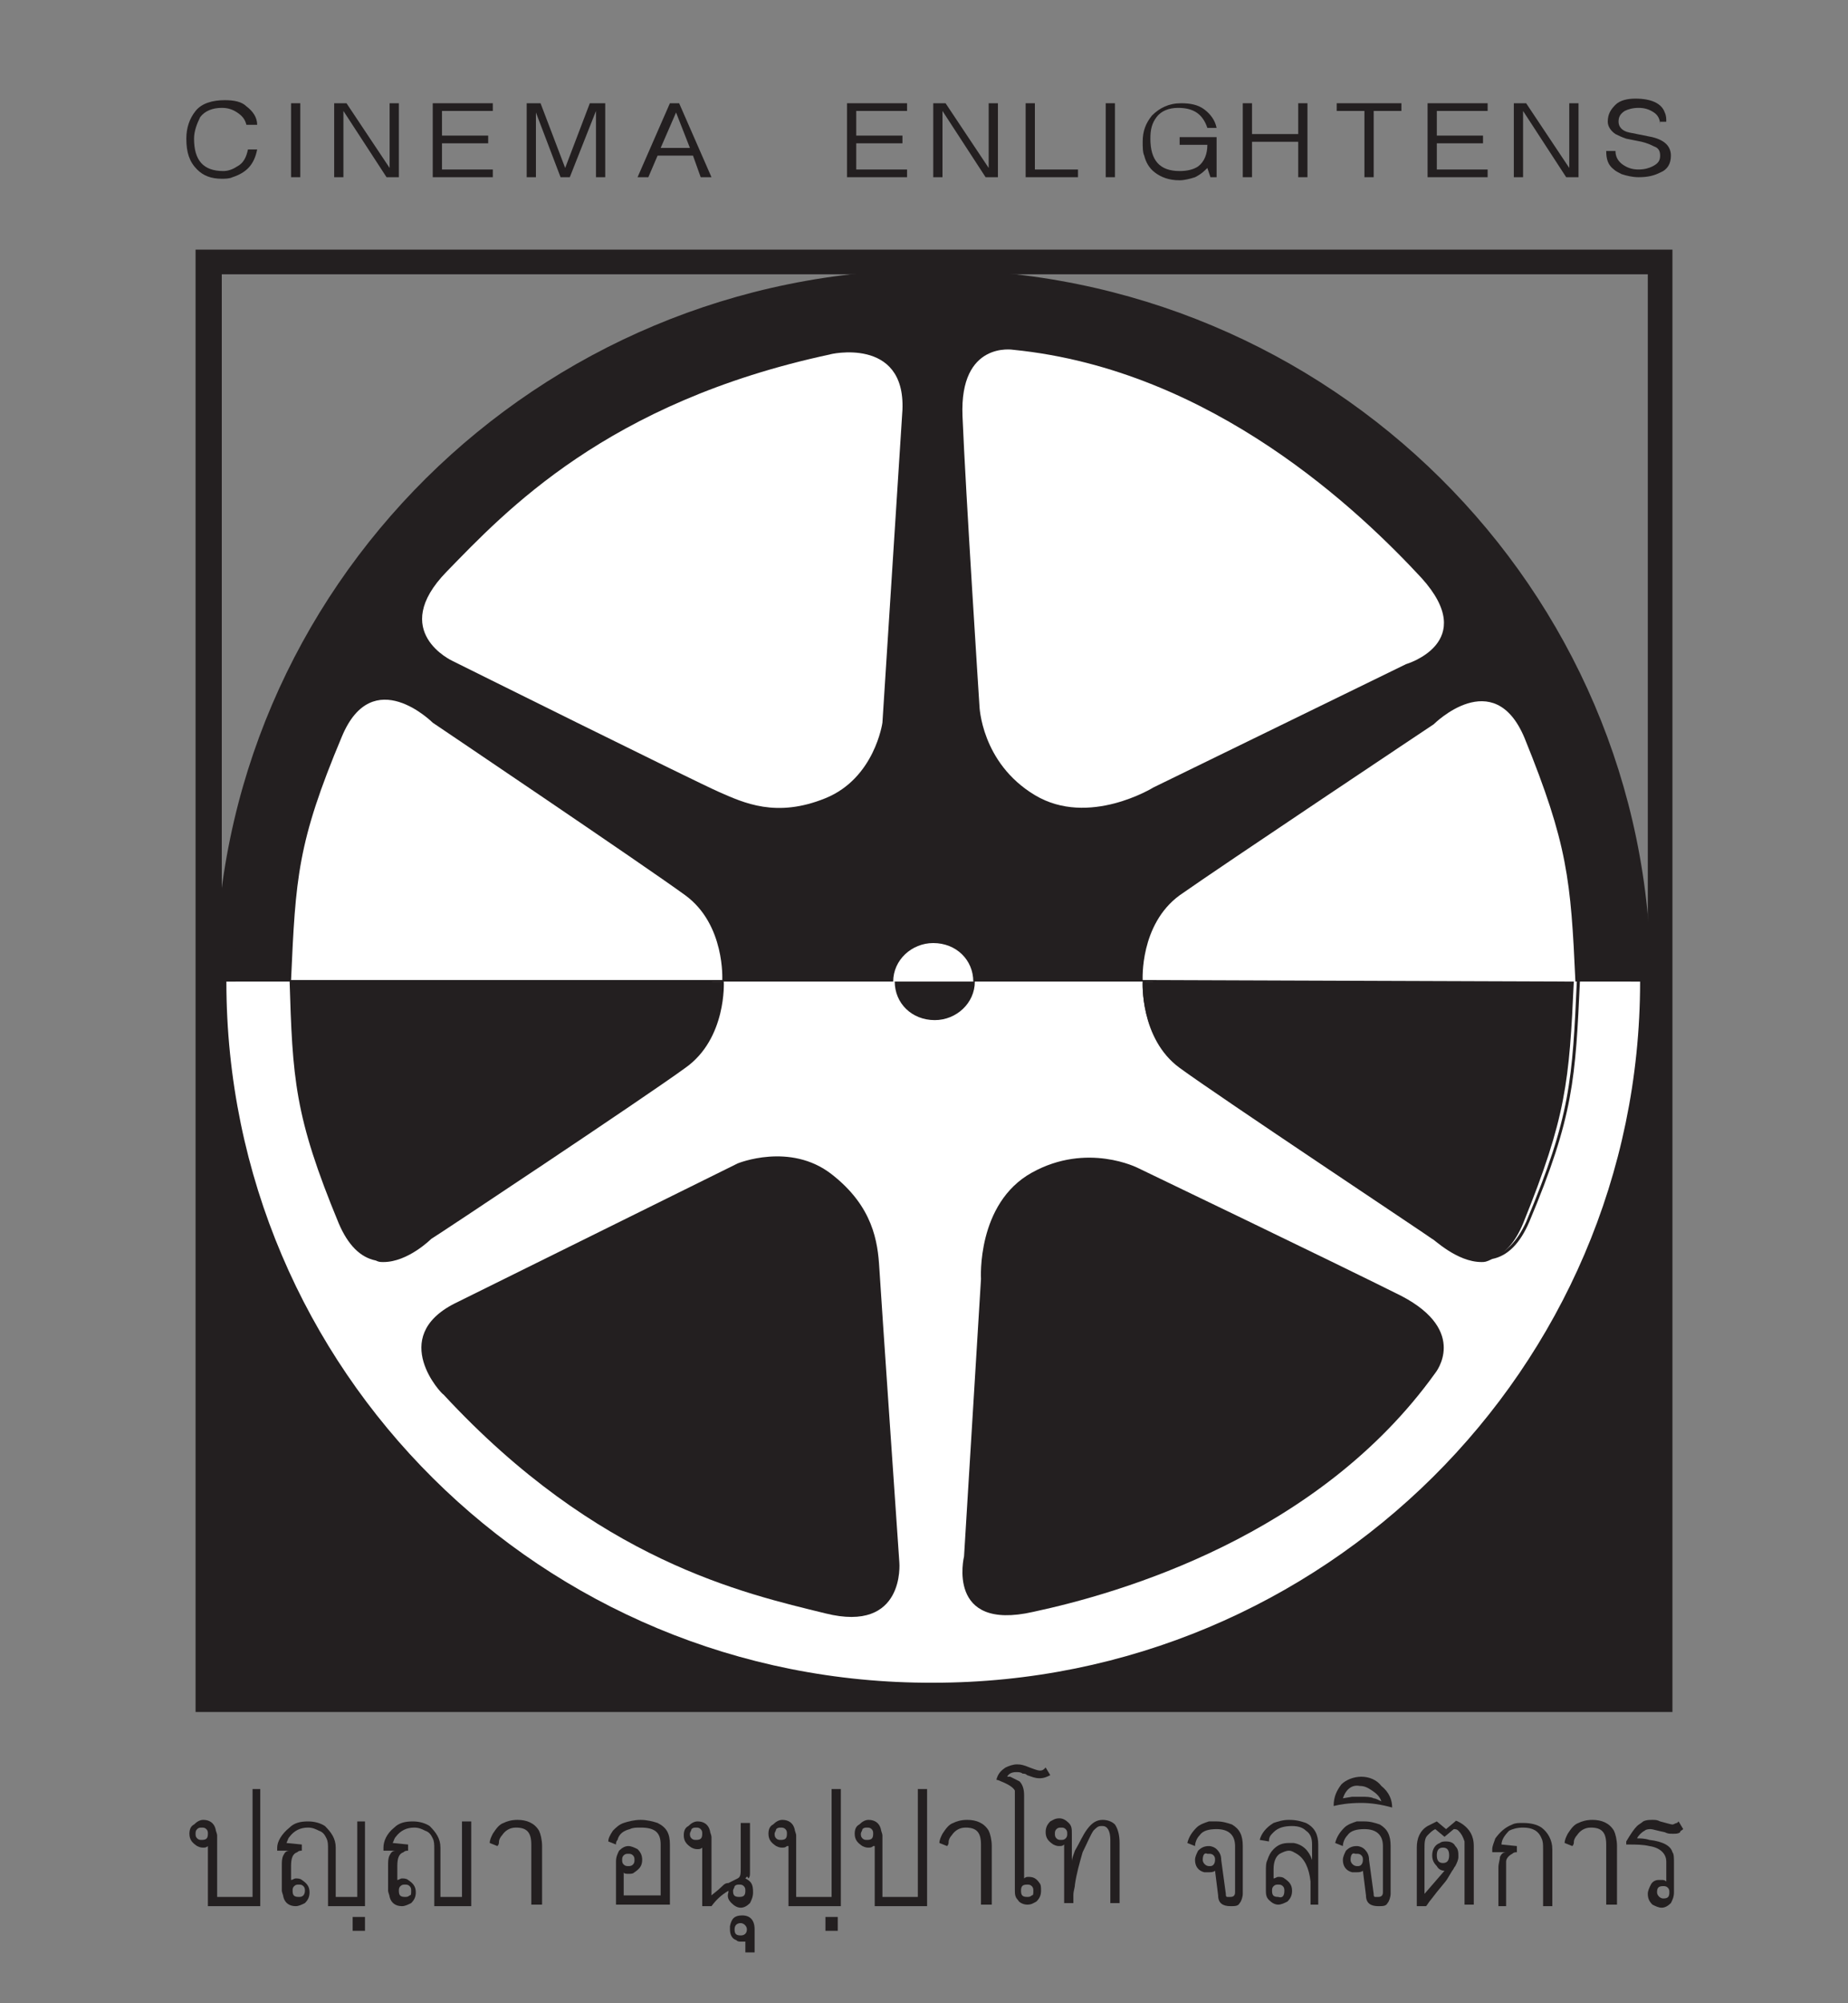 <?xml version="1.0" encoding="utf-8"?>
<!-- Generator: Adobe Illustrator 22.1.0, SVG Export Plug-In . SVG Version: 6.00 Build 0)  -->
<svg version="1.1" id="Layer_1" xmlns="http://www.w3.org/2000/svg" xmlns:xlink="http://www.w3.org/1999/xlink" x="0px" y="0px"
	 viewBox="0 0 120 130" style="enable-background:new 0 0 120 130;" xml:space="preserve">
<rect x="0" y="0" width="120" height="130" fill="#808080" stroke="none"/>
<style type="text/css">
	.st0{fill:#231F20;}
	.st1{fill:#FFFFFF;}
</style>
<g>
	<g>
		<g>
			<path class="st0" d="M108.6,111.1H12.7V16.2h95.9V111.1z M14.4,109.4H107V17.8H14.4V109.4z"/>
		</g>
		<g>
			<rect x="13.6" y="63.7" class="st0" width="94.7" height="46.5"/>
			<path class="st0" d="M108.3,110.3H13.5V63.6h94.8V110.3z M13.6,110.2h94.5V63.8H13.6V110.2z"/>
		</g>
		<g>
			<path class="st1" d="M14.7,63.7c0-25.2,20.6-45.5,45.9-45.5c25.4,0,45.9,20.4,45.9,45.5c0,25.1-20.6,45.5-45.9,45.5
				C35.2,109.3,14.7,88.9,14.7,63.7"/>
		</g>
		<g>
			<path class="st0" d="M14.7,63.7c0-25.2,20.6-45.5,45.9-45.5c25.4,0,45.9,20.4,45.9,45.5"/>
			<path class="st0" d="M107.2,63.7h-1.3c0-24.8-20.3-44.9-45.3-44.9c-25,0-45.3,20.1-45.3,44.9H14c0-25.5,20.9-46.2,46.6-46.2
				C86.3,17.5,107.2,38.2,107.2,63.7z"/>
		</g>
		<g>
			<path class="st0" d="M29.5,84.6l18.4-9.1c0,0,3.4-1.4,6.1,0.7c2.7,2.1,3,4.4,3.1,6.1c0.1,1.7,1.3,19.1,1.3,19.1s0.4,4.6-4.8,3.3
				c-5.3-1.3-14.8-3.4-24.8-14.2C28.7,90.5,25.2,86.8,29.5,84.6"/>
		</g>
		<g>
			<path class="st1" d="M58.6,26.6l-1.3,20.3c0,0-0.5,3.6-3.7,4.9c-3.2,1.3-5.3,0.3-6.9-0.4c-1.6-0.7-17.3-8.5-17.3-8.5
				s-4.2-1.9-0.4-5.8c3.8-3.9,10.4-11,24.9-14.1C53.8,23,58.8,21.8,58.6,26.6"/>
		</g>
		<g>
			<path class="st0" d="M62.6,101c0,0-1.2,4.9,4.5,3.6c5.6-1.2,18.5-4.9,26.1-15.5c0,0,2.2-2.7-2.2-5c-4.4-2.2-17.1-8.3-17.1-8.3
				s-3.3-1.7-6.9,0.3c-3.6,2-3.3,6.9-3.3,6.9L62.6,101z"/>
		</g>
		<g>
			<path class="st1" d="M91.3,43.1c0,0,4.8-1.4,1-5.6C88.4,33.3,78.8,24,65.8,22.7c0,0-3.5-0.6-3.3,4.3c0.2,4.9,1.1,18.8,1.1,18.8
				s0.1,3.7,3.6,5.8c3.5,2.1,7.7-0.5,7.7-0.5L91.3,43.1z"/>
		</g>
		<g>
			<path class="st0" d="M46.9,63.7c0,0,0.2,3.6-2.4,5.5C41.9,71.1,28,80.3,28,80.3s-3.9,3.9-5.9-0.9c-2.8-6.9-2.9-9.2-3.2-15.8"/>
			<path class="st0" d="M24.9,81.9c-0.2,0-0.3,0-0.5-0.1c-1-0.2-1.8-1-2.4-2.4c-2.9-7-3-9.4-3.2-15.9l0.2,0
				c0.3,6.4,0.4,8.9,3.2,15.8c0.6,1.3,1.3,2.1,2.2,2.3c1.7,0.4,3.5-1.4,3.5-1.4c0.2-0.1,13.9-9.2,16.5-11.1c2.6-1.9,2.4-5.4,2.4-5.4
				l0.2,0c0,0,0.2,3.7-2.5,5.6c-2.6,1.9-16.3,11-16.5,11.1C28,80.4,26.5,81.9,24.9,81.9z"/>
		</g>
		<g>
			<path class="st1" d="M46.9,63.6c0,0,0.2-3.6-2.4-5.5c-2.6-1.9-16.4-11.2-16.4-11.2s-3.9-3.9-5.9,0.9c-2.9,6.9-3,9.2-3.3,15.8"/>
		</g>
		<g>
			<path class="st0" d="M74.2,63.7c0,0-0.2,3.6,2.4,5.5c2.6,1.9,16.4,11.1,16.4,11.1s3.9,3.9,5.9-0.9c2.8-6.9,3-9.2,3.3-15.8"/>
			<path class="st0" d="M96.2,81.9c-1.6,0-3.1-1.5-3.2-1.5c-0.1-0.1-13.8-9.2-16.4-11.1c-2.6-1.9-2.4-5.6-2.4-5.6l0.2,0
				c0,0-0.2,3.6,2.4,5.4c2.6,1.9,16.3,11,16.4,11.1c0,0,1.8,1.8,3.6,1.4c0.9-0.2,1.7-1,2.3-2.3c2.9-6.9,3-9.2,3.3-15.8l0.2,0
				c-0.3,6.5-0.4,8.9-3.3,15.8c-0.6,1.4-1.4,2.2-2.4,2.4C96.5,81.9,96.4,81.9,96.2,81.9z"/>
		</g>
		<g>
			<path class="st1" d="M74.2,63.6c0,0-0.2-3.6,2.4-5.5C79.3,56.2,93.1,47,93.1,47s3.9-3.9,5.9,0.9c2.8,6.9,3,9.2,3.3,15.8"/>
		</g>
		<g>
			<path class="st1" d="M63.2,63.7c0-1.4-1.1-2.5-2.6-2.5c-1.4,0-2.6,1.1-2.6,2.5H63.2z"/>
		</g>
		<g>
			<path class="st0" d="M58.1,63.7c0,1.4,1.1,2.5,2.6,2.5c1.4,0,2.6-1.1,2.6-2.5H58.1z"/>
		</g>
		<g>
			<g>
				<path class="st0" d="M16,8.1c-0.1-0.4-0.3-0.6-0.6-0.8c-0.3-0.2-0.6-0.3-1-0.3c-0.6,0-1.1,0.2-1.4,0.6C12.8,8,12.6,8.5,12.6,9
					c0,1.4,0.6,2.1,1.9,2.1c0.3,0,0.6-0.1,0.9-0.3c0.4-0.2,0.6-0.6,0.7-1.1h0.6c-0.2,1-0.7,1.5-1.6,1.8c-0.2,0.1-0.5,0.1-0.7,0.1
					c-0.7,0-1.2-0.2-1.6-0.6c-0.5-0.5-0.7-1.1-0.7-2c0-0.7,0.2-1.3,0.6-1.8c0.4-0.5,1.1-0.7,1.9-0.7c0.6,0,1.1,0.1,1.4,0.4
					c0.4,0.3,0.7,0.7,0.7,1.2H16z"/>
			</g>
			<g>
				<path class="st0" d="M19.5,11.5h-0.6V6.7h0.6V11.5z"/>
			</g>
			<g>
				<path class="st0" d="M25.3,10.9V6.7h0.6v4.8h-0.8l-2.8-4.3v4.3h-0.6V6.7h0.8L25.3,10.9z"/>
			</g>
			<g>
				<path class="st0" d="M32,11.5h-3.9V6.7h3.9v0.5h-3.3v1.6h3v0.5h-3V11H32V11.5z"/>
			</g>
			<g>
				<path class="st0" d="M38.3,6.7h1v4.8h-0.6V8.2c0,0,0-0.1,0-0.5c0-0.1,0-0.3,0-0.5h0L37,11.5h-0.6l-1.6-4.2h0c0,0.2,0,0.4,0,0.5
					c0,0,0,0.1,0,0.2c0,0.1,0,0.2,0,0.2l0,3.3h-0.6V6.7h0.9l1.6,4.2L38.3,6.7z"/>
			</g>
			<g>
				<path class="st0" d="M42.7,10.1l-0.6,1.4h-0.7l2.1-4.8h0.6l2.1,4.8h-0.7L45,10.1H42.7z M42.9,9.6h1.9l-0.9-2.3L42.9,9.6z"/>
			</g>
			<g>
				<path class="st0" d="M58.9,11.5H55V6.7h3.9v0.5h-3.3v1.6h3v0.5h-3V11h3.3V11.5z"/>
			</g>
			<g>
				<path class="st0" d="M64.2,10.9V6.7h0.6v4.8h-0.8l-2.8-4.3v4.3h-0.6V6.7h0.8L64.2,10.9z"/>
			</g>
			<g>
				<path class="st0" d="M67.2,11H70v0.5h-3.4V6.7h0.6V11z"/>
			</g>
			<g>
				<path class="st0" d="M72.4,11.5h-0.6V6.7h0.6V11.5z"/>
			</g>
			<g>
				<path class="st0" d="M76.6,9.4V8.9H79v2.6h-0.4l-0.2-0.6c-0.2,0.2-0.4,0.4-0.8,0.6c-0.3,0.1-0.7,0.2-1,0.2
					c-0.7,0-1.2-0.2-1.6-0.5c-0.4-0.3-0.6-0.7-0.7-1.1c-0.1-0.2-0.1-0.6-0.1-0.9c0-0.7,0.2-1.2,0.6-1.7c0.5-0.5,1.1-0.8,1.9-0.8
					c0.6,0,1.1,0.1,1.5,0.4c0.4,0.3,0.7,0.7,0.8,1.2h-0.6C78.1,7.4,77.5,7,76.5,7c-0.6,0-1.1,0.2-1.4,0.6c-0.3,0.4-0.4,0.8-0.4,1.4
					c0,1.4,0.6,2.1,1.9,2.1c0.5,0,0.9-0.1,1.2-0.3c0.4-0.3,0.6-0.8,0.6-1.4c-0.1,0-0.1,0-0.3,0h-1C77,9.4,76.8,9.4,76.6,9.4z"/>
			</g>
			<g>
				<path class="st0" d="M84.3,6.7h0.6v4.8h-0.6V9.2h-3v2.3h-0.6V6.7h0.6v2h3V6.7z"/>
			</g>
			<g>
				<path class="st0" d="M86.6,6.7H91v0.5h-1.8v4.3h-0.6V7.2h-1.8V6.7z"/>
			</g>
			<g>
				<path class="st0" d="M96.6,11.5h-3.9V6.7h3.9v0.5h-3.3v1.6h3v0.5h-3V11h3.3V11.5z"/>
			</g>
			<g>
				<path class="st0" d="M101.9,10.9V6.7h0.6v4.8h-0.8l-2.8-4.3v4.3h-0.6V6.7h0.8L101.9,10.9z"/>
			</g>
			<g>
				<path class="st0" d="M107.8,8.1c0-0.3-0.1-0.6-0.4-0.8c-0.3-0.2-0.6-0.3-1-0.3c-0.4,0-0.7,0.1-0.9,0.2c-0.3,0.2-0.4,0.4-0.4,0.7
					c0,0.3,0.2,0.6,0.7,0.7l1.5,0.3c0.8,0.2,1.2,0.6,1.2,1.2c0,0.5-0.2,0.9-0.7,1.1c-0.4,0.2-0.8,0.3-1.4,0.3
					c-0.4,0-0.8-0.1-1.1-0.2c-0.2-0.1-0.4-0.2-0.5-0.3c-0.4-0.3-0.5-0.7-0.5-1.2h0.6c0,0.4,0.2,0.7,0.5,0.9c0.3,0.2,0.6,0.3,1,0.3
					c0.4,0,0.7-0.1,0.9-0.2c0.4-0.2,0.5-0.4,0.5-0.7c0-0.3-0.1-0.5-0.4-0.6c-0.2-0.1-0.4-0.2-0.8-0.3l-1-0.2
					c-0.3-0.1-0.5-0.2-0.7-0.3c-0.3-0.2-0.5-0.5-0.5-0.8c0-0.5,0.2-0.8,0.5-1.1c0.3-0.3,0.8-0.4,1.3-0.4c1,0,1.7,0.3,1.9,0.9
					c0.1,0.2,0.1,0.4,0.1,0.6H107.8z"/>
			</g>
		</g>
		<g>
			<g>
				<path class="st0" d="M13.5,119.8c-0.1,0.1-0.2,0.1-0.3,0.1c-0.1,0-0.2,0-0.4-0.1c-0.3-0.2-0.5-0.4-0.5-0.8
					c0-0.3,0.1-0.5,0.3-0.6c0.2-0.2,0.4-0.3,0.6-0.3c0.4,0,0.7,0.2,0.8,0.6c0,0.1,0.1,0.3,0.1,0.4v4h2.3v-7h0.5v7.6h-3.4V119.8z
					 M12.7,119c0,0.1,0,0.2,0.1,0.3c0.1,0.1,0.2,0.1,0.3,0.1c0.3,0,0.4-0.1,0.4-0.4c0-0.1,0-0.2-0.1-0.3c-0.1-0.1-0.2-0.1-0.3-0.1
					c-0.1,0-0.2,0-0.3,0.1C12.7,118.8,12.7,118.9,12.7,119z"/>
			</g>
			<g>
				<path class="st0" d="M21.3,123.6V120c0-0.3,0-0.5-0.1-0.7c-0.1-0.2-0.2-0.4-0.5-0.5c-0.2-0.1-0.4-0.2-0.7-0.2
					c-0.5,0-0.9,0.2-1.2,0.6c-0.1,0.1-0.1,0.2-0.2,0.4l1,0.1l0,0.4c-0.1,0-0.2,0-0.3,0.1c-0.3,0.1-0.4,0.4-0.4,0.9v0.9
					c0.1,0,0.2-0.1,0.3-0.1c0.1,0,0.3,0,0.4,0.1c0.3,0.2,0.5,0.4,0.5,0.8c0,0.3-0.1,0.5-0.3,0.7c-0.2,0.1-0.4,0.2-0.6,0.2
					c-0.4,0-0.7-0.2-0.8-0.6c0-0.1-0.1-0.3-0.1-0.4v-1.6c0-0.3,0-0.5,0.1-0.7c0.1-0.2,0.2-0.3,0.4-0.3l-0.8,0v-0.2
					c0-0.4,0.3-0.9,0.8-1.3c0.3-0.3,0.7-0.4,1.2-0.4c0.4,0,0.8,0.1,1.1,0.3c0.4,0.4,0.7,0.8,0.7,1.4v3.2h1.4v-4.9h0.5v5.5H21.3z
					 M19.8,122.7c0-0.1,0-0.2-0.1-0.3c-0.1-0.1-0.2-0.1-0.3-0.1c-0.1,0-0.2,0-0.3,0.1c-0.1,0.1-0.1,0.2-0.1,0.3
					c0,0.3,0.1,0.4,0.4,0.4c0.1,0,0.2,0,0.3-0.1C19.7,123,19.8,122.9,19.8,122.7z"/>
			</g>
			<g>
				<path class="st0" d="M28.2,123.6V120c0-0.3,0-0.5-0.1-0.7c-0.1-0.2-0.2-0.4-0.5-0.5c-0.2-0.1-0.4-0.2-0.7-0.2
					c-0.5,0-0.9,0.2-1.2,0.6c-0.1,0.1-0.1,0.2-0.2,0.4l1,0.1l0,0.4c-0.1,0-0.2,0-0.3,0.1c-0.3,0.1-0.4,0.4-0.4,0.9v0.9
					c0.1,0,0.2-0.1,0.3-0.1c0.1,0,0.3,0,0.4,0.1c0.3,0.2,0.5,0.4,0.5,0.8c0,0.3-0.1,0.5-0.3,0.7c-0.2,0.1-0.4,0.2-0.6,0.2
					c-0.4,0-0.7-0.2-0.8-0.6c0-0.1-0.1-0.3-0.1-0.4v-1.6c0-0.3,0-0.5,0.1-0.7c0.1-0.2,0.2-0.3,0.4-0.3l-0.8,0v-0.2
					c0-0.4,0.2-0.9,0.7-1.3c0.3-0.3,0.7-0.4,1.2-0.4c0.4,0,0.8,0.1,1.1,0.3c0.4,0.4,0.7,0.8,0.7,1.4v3.2h1.4v-4.9h0.6v5.5H28.2z
					 M26.7,122.7c0-0.1,0-0.2-0.1-0.3c-0.1-0.1-0.2-0.1-0.3-0.1c-0.1,0-0.2,0-0.3,0.1c-0.1,0.1-0.1,0.2-0.1,0.3
					c0,0.3,0.1,0.4,0.4,0.4c0.1,0,0.2,0,0.3-0.1C26.7,123,26.7,122.9,26.7,122.7z"/>
			</g>
			<g>
				<path class="st0" d="M35,123.6h-0.5v-3.9c0-0.8-0.3-1.1-1-1.1c-0.4,0-0.7,0.2-0.9,0.5c-0.1,0.1-0.2,0.3-0.2,0.4
					c0,0.1,0,0.2-0.1,0.3l-0.5-0.2c0-0.2,0.1-0.4,0.2-0.6c0.2-0.3,0.4-0.6,0.7-0.7c0.2-0.1,0.5-0.2,0.9-0.2c0.6,0,1.1,0.2,1.4,0.7
					c0.1,0.2,0.2,0.6,0.2,1V123.6z"/>
			</g>
			<g>
				<path class="st0" d="M40.1,119.4c-0.1,0.1-0.1,0.2-0.1,0.3l-0.5-0.2c0-0.2,0.1-0.4,0.3-0.7c0.2-0.2,0.4-0.4,0.7-0.5
					c0.3-0.1,0.7-0.2,1.1-0.2c0.4,0,0.8,0.1,1.1,0.2c0.6,0.3,0.8,0.7,0.8,1.4v3.9h-3.5v-2.8c0-0.3,0.1-0.5,0.2-0.7
					c0.2-0.2,0.4-0.3,0.6-0.3c0.2,0,0.4,0.1,0.6,0.2c0.2,0.2,0.3,0.4,0.3,0.7c0,0.4-0.2,0.6-0.5,0.8c-0.1,0.1-0.2,0.1-0.4,0.1
					c-0.1,0-0.3,0-0.3-0.1v1.5h2.4v-3.3c0-0.8-0.4-1.1-1.3-1.1c-0.3,0-0.5,0-0.7,0.1C40.5,118.8,40.2,119,40.1,119.4z M40.8,120.3
					c-0.1,0-0.2,0-0.3,0.1c-0.1,0.1-0.1,0.2-0.1,0.3c0,0.1,0,0.2,0.1,0.3c0.1,0.1,0.2,0.1,0.3,0.1c0.1,0,0.2,0,0.3-0.1
					c0.1-0.1,0.1-0.2,0.1-0.3c0-0.1,0-0.2-0.1-0.3C41,120.3,40.9,120.3,40.8,120.3z"/>
			</g>
			<g>
				<path class="st0" d="M48.4,121.9c0.4,0.2,0.5,0.4,0.5,0.9c0,0.3-0.1,0.5-0.2,0.7c-0.2,0.2-0.4,0.3-0.6,0.3
					c-0.2,0-0.4-0.1-0.6-0.3c-0.2-0.2-0.3-0.4-0.2-0.7v-0.1c-0.5,0.3-0.8,0.6-1.1,1h-0.6v-3.8c-0.1,0.1-0.2,0.1-0.3,0.1
					c-0.1,0-0.2,0-0.4-0.1c-0.3-0.2-0.5-0.4-0.5-0.8c0-0.3,0.1-0.5,0.3-0.6c0.2-0.2,0.4-0.3,0.6-0.3c0.4,0,0.7,0.2,0.8,0.6
					c0,0.1,0.1,0.3,0.1,0.4v3.8c0.1-0.1,0.4-0.3,0.7-0.6c0.1-0.1,0.2-0.2,0.4-0.2c0.4-0.2,0.6-0.3,0.6-0.3c0.2-0.1,0.2-0.3,0.2-0.7
					v-2.9h0.6v3.2c0,0.2,0,0.3-0.1,0.4C48.5,121.7,48.5,121.8,48.4,121.9z M44.8,119c0,0.1,0,0.2,0.1,0.3c0.1,0.1,0.2,0.1,0.3,0.1
					c0.3,0,0.4-0.1,0.4-0.4c0-0.1,0-0.2-0.1-0.3c-0.1-0.1-0.2-0.1-0.3-0.1c-0.1,0-0.2,0-0.3,0.1C44.9,118.8,44.8,118.9,44.8,119z
					 M47.6,122.7c0,0.3,0.1,0.4,0.4,0.4c0.3,0,0.4-0.1,0.4-0.4c0-0.1,0-0.2-0.1-0.3c-0.1-0.1-0.2-0.1-0.3-0.1c-0.1,0-0.2,0-0.3,0.1
					C47.7,122.5,47.6,122.6,47.6,122.7z"/>
			</g>
			<g>
				<path class="st0" d="M48.4,126.8V126c0,0-0.1,0-0.1,0c-0.1,0-0.1,0-0.2,0c-0.1,0-0.2,0-0.3-0.1c-0.3-0.1-0.4-0.4-0.4-0.7
					c0-0.1,0-0.1,0-0.2c0.1-0.5,0.3-0.7,0.8-0.7c0.5,0,0.8,0.3,0.8,0.9v1.5H48.4z M48.1,124.8c-0.2,0-0.4,0.1-0.4,0.4
					c0,0.3,0.1,0.4,0.4,0.4c0.2,0,0.4-0.1,0.4-0.4C48.5,125,48.3,124.8,48.1,124.8z"/>
			</g>
			<g>
				<path class="st0" d="M51.1,119.8c-0.1,0.1-0.2,0.1-0.3,0.1c-0.1,0-0.2,0-0.4-0.1c-0.3-0.2-0.5-0.4-0.5-0.8
					c0-0.3,0.1-0.5,0.3-0.6c0.2-0.2,0.4-0.3,0.6-0.3c0.4,0,0.7,0.2,0.8,0.6c0,0.1,0.1,0.3,0.1,0.4v4h2.3v-7h0.6v7.6h-3.4V119.8z
					 M50.3,119c0,0.1,0,0.2,0.1,0.3c0.1,0.1,0.2,0.1,0.3,0.1c0.3,0,0.4-0.1,0.4-0.4c0-0.1,0-0.2-0.1-0.3c-0.1-0.1-0.2-0.1-0.3-0.1
					c-0.1,0-0.2,0-0.3,0.1C50.4,118.8,50.3,118.9,50.3,119z"/>
			</g>
			<g>
				<path class="st0" d="M56.7,119.8c-0.1,0.1-0.2,0.1-0.3,0.1c-0.1,0-0.2,0-0.4-0.1c-0.3-0.2-0.5-0.4-0.5-0.8
					c0-0.3,0.1-0.5,0.3-0.6c0.2-0.2,0.4-0.3,0.6-0.3c0.4,0,0.7,0.2,0.8,0.6c0,0.1,0.1,0.3,0.1,0.4v4h2.3v-7h0.6v7.6h-3.4V119.8z
					 M55.9,119c0,0.1,0,0.2,0.1,0.3c0.1,0.1,0.2,0.1,0.3,0.1c0.3,0,0.4-0.1,0.4-0.4c0-0.1,0-0.2-0.1-0.3c-0.1-0.1-0.2-0.1-0.3-0.1
					c-0.1,0-0.2,0-0.3,0.1C56,118.8,55.9,118.9,55.9,119z"/>
			</g>
			<g>
				<path class="st0" d="M64.3,123.6h-0.6v-3.9c0-0.8-0.3-1.1-1-1.1c-0.4,0-0.7,0.2-0.9,0.5c-0.1,0.1-0.2,0.3-0.2,0.4
					c0,0.1,0,0.2-0.1,0.3l-0.5-0.2c0-0.2,0.1-0.4,0.2-0.6c0.2-0.3,0.4-0.6,0.7-0.7c0.2-0.1,0.5-0.2,0.9-0.2c0.6,0,1.1,0.2,1.4,0.7
					c0.1,0.2,0.2,0.6,0.2,1V123.6z"/>
			</g>
			<g>
				<path class="st0" d="M65.9,116.7c0-0.2,0-0.4,0-0.5c-0.1-0.2-0.4-0.4-0.9-0.6c-0.2-0.1-0.3-0.1-0.3-0.1c0.1-0.4,0.3-0.6,0.6-0.8
					c0.2-0.1,0.5-0.2,0.7-0.2c0.2,0,0.3,0,0.6,0.1c0.5,0.2,0.8,0.3,0.9,0.3c0.1,0,0.2,0,0.3-0.1c0,0,0.1-0.1,0.1-0.1l0.3,0.5
					c-0.2,0.1-0.4,0.2-0.7,0.2c-0.3,0-0.5-0.1-0.8-0.2c-0.1-0.1-0.2-0.1-0.3-0.1c-0.1-0.1-0.3-0.1-0.4-0.1c-0.3,0-0.5,0.1-0.6,0.3
					c0,0,0.1,0,0.2,0c0.2,0.1,0.4,0.2,0.6,0.3c0.2,0.2,0.3,0.5,0.3,0.9v5.4c0.1-0.1,0.2-0.1,0.3-0.1c0.3,0,0.5,0.1,0.7,0.4
					c0.1,0.1,0.1,0.3,0.1,0.5c0,0.3-0.1,0.5-0.3,0.7c-0.2,0.1-0.3,0.2-0.6,0.2c-0.2,0-0.5-0.1-0.6-0.3c-0.2-0.2-0.2-0.4-0.2-0.7
					V116.7z M67.1,122.7c0-0.1,0-0.2-0.1-0.3c-0.1-0.1-0.2-0.1-0.3-0.1c-0.3,0-0.4,0.1-0.4,0.4c0,0.3,0.1,0.4,0.4,0.4
					c0.1,0,0.2,0,0.3-0.1C67.1,123,67.1,122.9,67.1,122.7z"/>
			</g>
			<g>
				<path class="st0" d="M70.6,118.7c0.3-0.4,0.6-0.6,1-0.6c0.3,0,0.6,0.1,0.8,0.3c0.2,0.3,0.3,0.7,0.3,1.2v3.9h-0.6v-4.1
					c0-0.6-0.2-0.9-0.5-0.9c0,0,0,0-0.1,0c-0.2,0-0.3,0.1-0.5,0.3c-0.2,0.3-0.4,0.8-0.7,1.4c-0.2,0.7-0.4,1.4-0.5,2.1
					c0,0.2-0.1,0.4-0.1,0.7l0,0.5h-0.6v-3.8c-0.1,0.1-0.2,0.1-0.3,0.1c-0.1,0-0.2,0-0.4-0.1c-0.3-0.2-0.5-0.4-0.5-0.8
					c0-0.3,0.1-0.5,0.3-0.7c0.2-0.1,0.3-0.2,0.6-0.2c0.2,0,0.4,0.1,0.6,0.3c0.2,0.2,0.2,0.4,0.2,0.7v1.8c0-0.2,0.1-0.4,0.2-0.7
					C70.1,119.6,70.3,119.1,70.6,118.7z M68.5,119c0,0.1,0,0.2,0.1,0.3c0.1,0.1,0.2,0.1,0.3,0.1c0.1,0,0.2,0,0.3-0.1
					c0.1-0.1,0.1-0.2,0.1-0.3c0-0.1,0-0.2-0.1-0.3c-0.1-0.1-0.2-0.1-0.3-0.1c-0.1,0-0.2,0-0.3,0.1C68.5,118.8,68.5,118.9,68.5,119z"
					/>
			</g>
			<g>
				<path class="st0" d="M79.9,123.1c0.2,0,0.3-0.1,0.3-0.3v-3c0-0.7-0.4-1.1-1.2-1.1c-0.5,0-0.9,0.1-1.1,0.4
					c-0.2,0.2-0.3,0.5-0.3,0.7l-0.5-0.2c0.1-0.4,0.3-0.7,0.6-1c0.2-0.2,0.5-0.3,0.8-0.4c0.1,0,0.3,0,0.5,0c0.4,0,0.7,0.1,1,0.2
					c0.5,0.3,0.7,0.7,0.7,1.4v3.1c0,0.2-0.1,0.5-0.2,0.6c-0.1,0.2-0.3,0.2-0.6,0.2c-0.5,0-0.8-0.2-0.8-0.7l-0.2-1.6
					c-0.1,0.1-0.3,0.1-0.4,0.1c-0.1,0-0.2,0-0.3,0c-0.4-0.1-0.6-0.4-0.6-0.8c0-0.2,0.1-0.4,0.2-0.6c0.2-0.2,0.4-0.3,0.7-0.3
					c0.2,0,0.4,0.1,0.5,0.2c0.2,0.2,0.3,0.4,0.3,0.7l0.3,2.2c0,0.1,0,0.2,0.1,0.2C79.8,123.1,79.8,123.1,79.9,123.1z M78.1,120.7
					c0,0.2,0.2,0.4,0.4,0.4c0,0,0,0,0.1,0c0.2,0,0.3-0.2,0.3-0.4c0-0.1,0-0.2-0.1-0.3c-0.1-0.1-0.2-0.1-0.3-0.1c0,0,0,0-0.1,0
					C78.2,120.2,78.1,120.4,78.1,120.7z"/>
			</g>
			<g>
				<path class="st0" d="M81.8,119.4c0.1-0.4,0.4-0.8,0.9-1.1c0.3-0.1,0.6-0.2,1-0.2c0.5,0,0.8,0.1,1.1,0.2c0.6,0.3,0.8,0.8,0.8,1.4
					v3.9h-0.5v-1.5c-0.1-0.9-0.4-1.5-0.9-1.8c-0.2-0.1-0.3-0.2-0.5-0.2c-0.2,0-0.4,0.1-0.6,0.2c-0.3,0.2-0.4,0.6-0.4,1v0.6
					c0.1,0,0.2-0.1,0.3-0.1c0.1,0,0.3,0,0.4,0.1c0.3,0.2,0.5,0.4,0.5,0.8c0,0.3-0.1,0.5-0.3,0.7c-0.2,0.1-0.4,0.2-0.6,0.2
					c-0.2,0-0.4-0.1-0.6-0.3c-0.2-0.2-0.2-0.4-0.2-0.7v-1.1c0-0.4,0-0.6,0.1-0.8c0.1-0.3,0.2-0.5,0.4-0.7c0.3-0.3,0.6-0.4,1-0.4
					c0.1,0,0.2,0,0.3,0c0.6,0.1,1,0.5,1.2,1.1v-1c0-0.4-0.1-0.7-0.4-0.9c-0.2-0.2-0.5-0.3-0.9-0.3c-0.5,0-0.9,0.1-1.2,0.4
					c-0.2,0.2-0.3,0.3-0.3,0.6L81.8,119.4z M83.4,122.7c0-0.1,0-0.2-0.1-0.3c-0.1-0.1-0.2-0.1-0.3-0.1c-0.1,0-0.2,0-0.3,0.1
					c-0.1,0.1-0.1,0.2-0.1,0.3c0,0.3,0.1,0.4,0.4,0.4C83.3,123.2,83.4,123,83.4,122.7z"/>
			</g>
			<g>
				<path class="st0" d="M89.5,123.1c0.2,0,0.3-0.1,0.3-0.3v-3c0-0.7-0.4-1.1-1.2-1.1c-0.5,0-0.9,0.1-1.1,0.4
					c-0.2,0.2-0.3,0.5-0.3,0.7l-0.5-0.2c0.1-0.4,0.3-0.7,0.6-1c0.2-0.2,0.5-0.3,0.8-0.4c0.1,0,0.3,0,0.5,0c0.4,0,0.7,0.1,1,0.2
					c0.5,0.3,0.7,0.7,0.7,1.4v3.1c0,0.2-0.1,0.5-0.2,0.6c-0.1,0.2-0.3,0.2-0.6,0.2c-0.5,0-0.8-0.2-0.8-0.7l-0.2-1.6
					c-0.1,0.1-0.3,0.1-0.4,0.1c-0.1,0-0.2,0-0.3,0c-0.4-0.1-0.6-0.4-0.6-0.8c0-0.2,0.1-0.4,0.2-0.6c0.2-0.2,0.4-0.3,0.7-0.3
					c0.2,0,0.4,0.1,0.5,0.2c0.2,0.2,0.3,0.4,0.3,0.7l0.3,2.2c0,0.1,0,0.2,0.1,0.2C89.4,123.1,89.5,123.1,89.5,123.1z M87.7,120.7
					c0,0.2,0.2,0.4,0.4,0.4c0,0,0,0,0.1,0c0.2,0,0.3-0.2,0.3-0.4c0-0.1,0-0.2-0.1-0.3c-0.1-0.1-0.2-0.1-0.3-0.1c0,0,0,0-0.1,0
					C87.8,120.2,87.7,120.4,87.7,120.7z"/>
			</g>
			<g>
				<path class="st0" d="M90.4,117.3c-0.7-0.2-1.4-0.3-2-0.3c-0.8,0-1.4,0.1-1.8,0.2c0-0.6,0.2-1,0.5-1.4c0.3-0.3,0.8-0.5,1.3-0.5
					c0.5,0,1,0.2,1.3,0.6C90.2,116.3,90.4,116.8,90.4,117.3z M87.2,116.7l0.6-0.1c0.2,0,0.4,0,0.6,0c0.3,0,0.6,0,0.8,0.1
					c0.1,0,0.3,0.1,0.5,0.2c-0.1-0.3-0.3-0.5-0.6-0.7c-0.3-0.2-0.5-0.3-0.8-0.3C87.8,115.8,87.4,116.1,87.2,116.7z"/>
			</g>
			<g>
				<path class="st0" d="M95,118.4c0.4,0.3,0.7,0.7,0.7,1.4v3.8h-0.6V120c0-0.2,0-0.4,0-0.5c-0.1-0.3-0.2-0.5-0.4-0.7
					c-0.1-0.1-0.2-0.1-0.3-0.1l-0.6,0.5l-0.6-0.5c-0.2,0.1-0.3,0.2-0.5,0.4c-0.2,0.2-0.2,0.5-0.2,0.9v2.9l1.3-1.5
					c-0.2,0-0.4-0.1-0.5-0.3c-0.2-0.2-0.3-0.4-0.3-0.7c0-0.4,0.2-0.7,0.5-0.8c0.1-0.1,0.3-0.1,0.4-0.1c0.3,0,0.5,0.1,0.6,0.3
					c0.2,0.2,0.2,0.4,0.2,0.7c0,0.2-0.1,0.4-0.2,0.6c-0.1,0.1-0.1,0.2-0.2,0.3l-0.3,0.5c-0.1,0.2-0.5,0.6-1.1,1.4
					c-0.1,0.1-0.2,0.3-0.3,0.4h-0.6v-3.8c0-0.6,0.2-1.1,0.7-1.4c0.2-0.1,0.4-0.2,0.6-0.3l0.6,0.5l0.6-0.5
					C94.5,118.1,94.7,118.2,95,118.4z M93.7,119.9c-0.3,0-0.4,0.2-0.4,0.5c0,0.3,0.1,0.5,0.4,0.5c0.3,0,0.4-0.2,0.4-0.5
					C94.1,120.1,94,119.9,93.7,119.9z"/>
			</g>
			<g>
				<path class="st0" d="M97.5,119.7l1,0.1l0,0.4c-0.1,0-0.2,0-0.3,0.1c-0.2,0.1-0.4,0.3-0.4,0.5c0,0.1,0,0.2,0,0.4v2.5h-0.5v-2.5
					c0-0.3,0.1-0.5,0.1-0.7c0.1-0.2,0.2-0.3,0.4-0.3l-0.9,0v-0.2c0-0.2,0.1-0.4,0.2-0.7c0.3-0.4,0.6-0.7,1.1-0.9
					c0.2-0.1,0.4-0.1,0.7-0.1c0.5,0,0.9,0.1,1.2,0.3c0.4,0.3,0.7,0.8,0.7,1.4v3.7h-0.6V120c0-0.3,0-0.5-0.1-0.7
					c-0.2-0.5-0.6-0.7-1.2-0.7c-0.4,0-0.7,0.1-0.9,0.2C97.7,119.1,97.5,119.4,97.5,119.7z"/>
			</g>
			<g>
				<path class="st0" d="M104.9,123.6h-0.6v-3.9c0-0.8-0.3-1.1-1-1.1c-0.4,0-0.7,0.2-0.9,0.5c-0.1,0.1-0.2,0.3-0.2,0.4
					c0,0.1,0,0.2-0.1,0.3l-0.5-0.2c0-0.2,0.1-0.4,0.2-0.6c0.2-0.3,0.4-0.6,0.7-0.7c0.2-0.1,0.5-0.2,0.9-0.2c0.6,0,1.1,0.2,1.4,0.7
					c0.1,0.2,0.2,0.6,0.2,1V123.6z"/>
			</g>
			<g>
				<path class="st0" d="M106.3,118.5c0.1-0.1,0.3-0.2,0.4-0.3c0.2-0.1,0.4-0.1,0.6-0.1c0.2,0,0.3,0,0.5,0.1
					c0.4,0.1,0.7,0.2,0.8,0.2c0.1,0,0.2-0.1,0.3-0.1c0,0,0.1-0.1,0.1-0.1l0.3,0.5c-0.1,0.1-0.2,0.1-0.2,0.2
					c-0.1,0.1-0.3,0.1-0.4,0.1c0,0-0.1,0-0.1,0c-0.2,0-0.3,0-0.5-0.1c-0.5-0.1-0.8-0.2-0.9-0.2c-0.1,0-0.3,0-0.4,0.1
					c-0.2,0.1-0.4,0.3-0.5,0.5c0.2,0,0.5,0,0.8,0.1c0.9,0.1,1.4,0.4,1.5,0.8c0.1,0.1,0.1,0.4,0.1,0.7v1.9c0,0.3-0.1,0.5-0.2,0.7
					c-0.2,0.2-0.4,0.3-0.6,0.3c-0.2,0-0.4-0.1-0.6-0.2c-0.2-0.2-0.3-0.4-0.3-0.7c0-0.2,0.1-0.4,0.2-0.6c0.1-0.2,0.3-0.3,0.5-0.3
					c0.1,0,0.1,0,0.2,0c0.1,0,0.2,0,0.3,0.1v-1.3c0-0.5-0.4-0.9-1.1-1c-0.4-0.1-0.9-0.1-1.3-0.1h-0.1c0,0,0,0-0.1,0
					c0-0.1,0-0.2,0-0.2C105.9,119,106.1,118.7,106.3,118.5z M108,123.2c0.3,0,0.4-0.1,0.4-0.4c0-0.1,0-0.2-0.1-0.3
					c-0.1-0.1-0.2-0.1-0.3-0.1c-0.3,0-0.4,0.1-0.4,0.4C107.6,123,107.8,123.2,108,123.2z"/>
			</g>
			<g>
				<g>
					<path class="st0" d="M23.7,125.3h-0.8v-0.9h0.8V125.3z"/>
				</g>
			</g>
			<g>
				<g>
					<path class="st0" d="M54.4,125.3h-0.8v-0.9h0.8V125.3z"/>
				</g>
			</g>
		</g>
	</g>
</g>
</svg>
